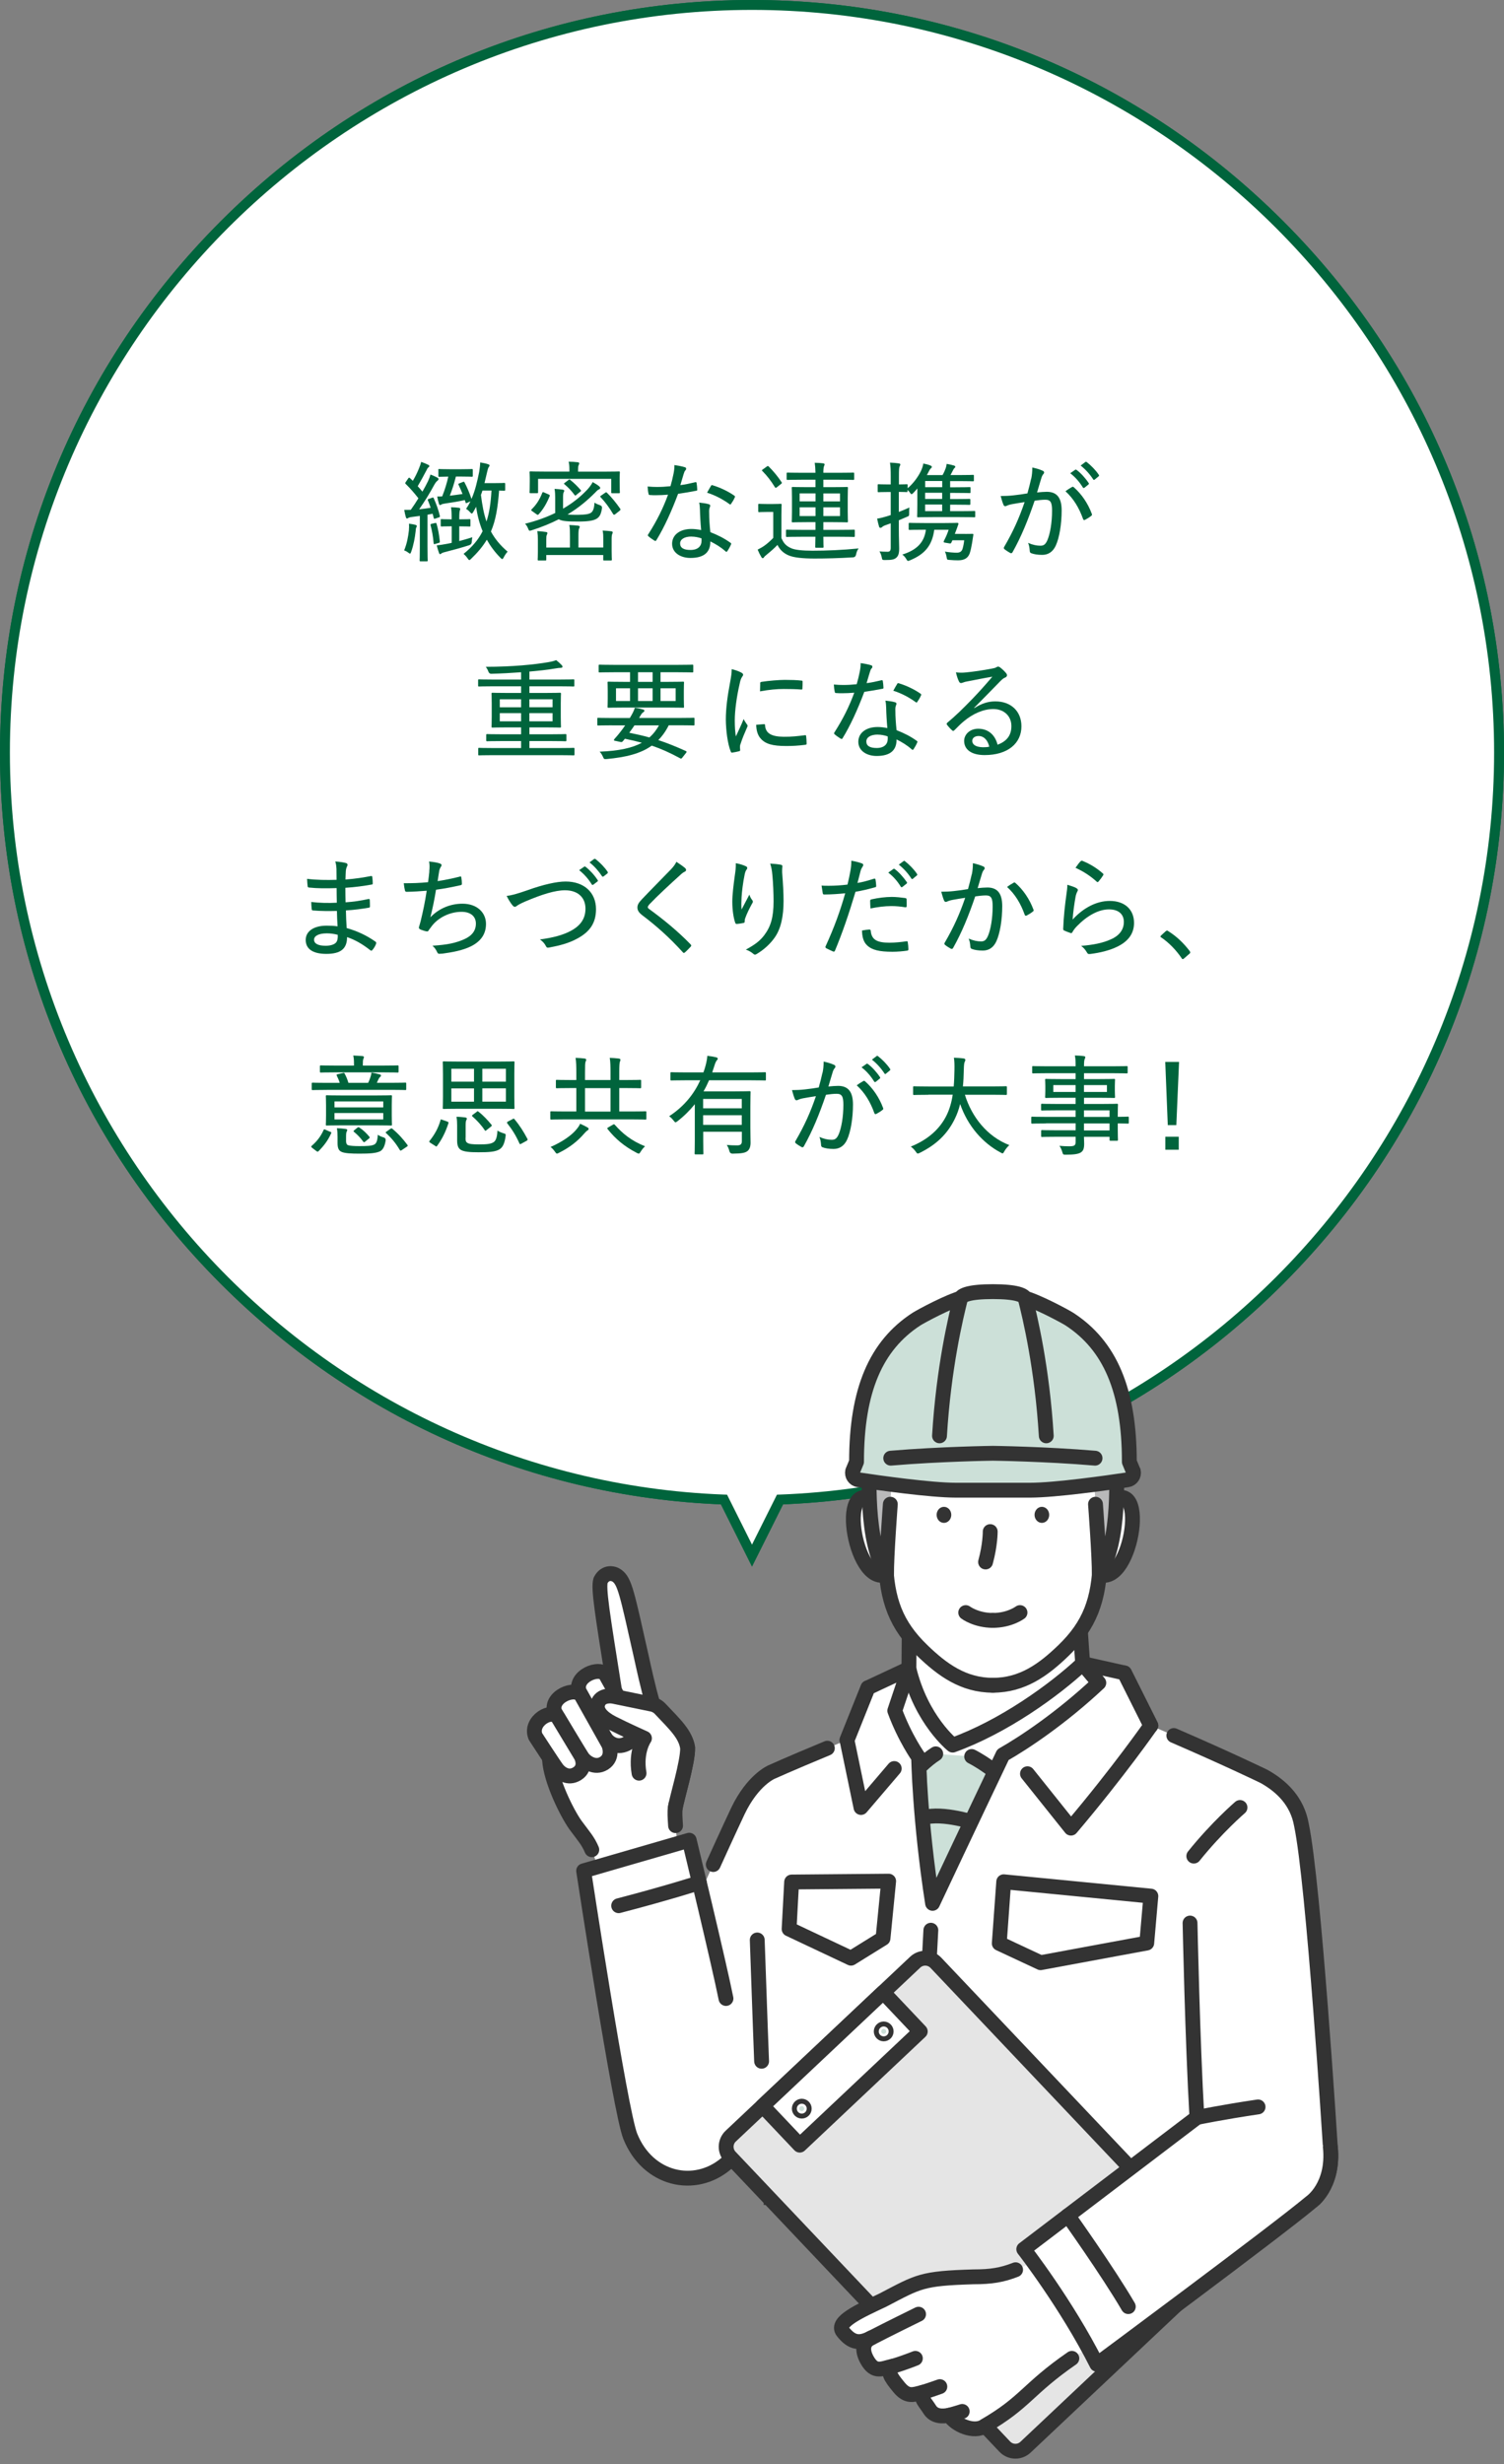 <?xml version="1.0" encoding="UTF-8"?>
<svg id="_レイヤー_2" data-name="レイヤー 2" xmlns="http://www.w3.org/2000/svg" xmlns:xlink="http://www.w3.org/1999/xlink" viewBox="0 0 304 497.71">
  <rect x="0" y="0" width="304" height="497.71" fill="#808080" stroke="none"/>
  <defs>
    <style>
      .cls-1 {
        fill: #333;
      }

      .cls-2, .cls-3 {
        fill: #fff;
      }

      .cls-4 {
        fill: #b9b9ba;
      }

      .cls-4, .cls-5, .cls-3, .cls-6, .cls-7 {
        stroke: #333;
        stroke-linecap: round;
        stroke-linejoin: round;
        stroke-width: 3px;
      }

      .cls-5 {
        fill: #e5e5e5;
      }

      .cls-8, .cls-9, .cls-7 {
        fill: none;
      }

      .cls-10 {
        fill: #00643c;
      }

      .cls-9 {
        stroke: #00643c;
        stroke-width: 4px;
      }

      .cls-6 {
        fill: #cce0d8;
      }

      .cls-11 {
        clip-path: url(#clippath);
      }
    </style>
    <clipPath id="clippath">
      <rect class="cls-8" x="102.1" y="245.12" width="172.56" height="200.26"/>
    </clipPath>
  </defs>
  <g id="object_02">
    <g>
      <g>
        <g>
          <g>
            <path class="cls-10" d="M152,304c-40.44,0-78.56-15.86-107.35-44.65C15.86,230.56,0,192.43,0,152S15.86,73.44,44.65,44.65C73.44,15.86,111.56,0,152,0s78.56,15.86,107.35,44.65c28.79,28.79,44.65,66.92,44.65,107.35s-15.86,78.56-44.65,107.35c-28.79,28.79-66.92,44.65-107.35,44.65ZM152,4C70.39,4,4,70.39,4,152s66.39,148,148,148,148-66.39,148-148S233.61,4,152,4Z"/>
            <path class="cls-10" d="M152,304c-40.44,0-78.56-15.86-107.35-44.65C15.86,230.56,0,192.43,0,152S15.86,73.44,44.65,44.65C73.44,15.86,111.56,0,152,0s78.56,15.86,107.35,44.65c28.79,28.79,44.65,66.92,44.65,107.35s-15.86,78.56-44.65,107.35c-28.79,28.79-66.92,44.65-107.35,44.65ZM152,4C70.39,4,4,70.39,4,152s66.39,148,148,148,148-66.39,148-148S233.61,4,152,4Z"/>
          </g>
          <polygon class="cls-9" points="152 312 142 292 162 292 152 312"/>
        </g>
        <g>
          <path class="cls-2" d="M302,152c0,82.5-67.5,150-150,150h0C69.5,302,2,234.5,2,152h0C2,69.5,69.5,2,152,2h0c82.5,0,150,67.5,150,150h0Z"/>
          <polygon class="cls-2" points="152 312 142 292 162 292 152 312"/>
        </g>
      </g>
      <g>
        <path class="cls-10" d="M82.65,107.06c.04-.42.04-.81.02-1.28.51.07.99.15,1.25.22.24.07.33.15.33.26,0,.09-.04.18-.11.29-.07.13-.11.4-.13.77-.15,1.36-.42,2.77-.88,4.09-.11.29-.15.42-.26.42-.07,0-.18-.07-.37-.22-.26-.2-.55-.35-.81-.44.57-1.39.81-2.71.97-4.11ZM87.29,100.55c.24-.09.31-.07.37.07.51,1.14.97,2.38,1.25,3.61.04.15.02.2-.24.29l-.64.22c-.26.09-.33.07-.37-.13-.07-.29-.13-.55-.22-.84l-1.03.2v6.47c0,1.91.04,2.64.04,2.75,0,.18-.02.2-.2.2h-1.23c-.18,0-.2-.02-.2-.2,0-.13.04-.84.04-2.75v-6.23l-1.5.2c-.4.04-.7.13-.81.2-.11.07-.2.13-.29.13-.11,0-.18-.13-.24-.33-.13-.42-.22-.88-.31-1.41.51,0,.88,0,1.32-.02.57-.81,1.08-1.56,1.54-2.33-.86-1.1-1.65-2-2.55-2.88-.09-.07-.11-.11-.11-.18s.04-.13.15-.29l.48-.7c.07-.09.11-.11.15-.11.07,0,.11.02.18.09l.57.55c.48-.81.86-1.56,1.25-2.53.22-.53.35-.92.44-1.3.51.18.95.35,1.39.57.2.09.26.15.26.29,0,.11-.09.2-.2.26-.13.09-.22.24-.35.53-.66,1.25-1.17,2.2-1.8,3.26.33.35.64.73.95,1.1.4-.68.77-1.39,1.12-2.09.24-.51.4-.97.51-1.36.51.18.97.4,1.39.62.18.11.24.18.24.29,0,.13-.11.26-.2.33-.2.13-.35.31-.64.79-.99,1.83-1.89,3.28-3.08,4.99.81-.09,1.67-.2,2.33-.31-.18-.53-.35-1.01-.55-1.47-.09-.2-.07-.24.2-.33l.57-.2ZM87.93,105.65c.22-.07.24-.02.31.15.31,1.03.51,2.16.66,3.56.02.2-.02.24-.24.31l-.64.18c-.31.09-.35.09-.37-.13-.13-1.45-.33-2.53-.62-3.61-.04-.22,0-.24.24-.31l.66-.15ZM89.07,105.06c0-.18.02-.2.2-.2.13,0,.55.04,1.89.04h.13c0-1.21-.02-1.78-.13-2.44.64.02,1.1.04,1.58.11.15.02.29.09.29.22,0,.11-.04.22-.09.35-.07.22-.11.68-.11,1.63v.13h.15c1.36,0,1.78-.04,1.91-.04.18,0,.2.02.2.2v1.1c0,.18-.02.2-.2.2-.13,0-.55-.04-1.91-.04h-.15v2.97c.84-.22,1.74-.48,2.64-.77-.07.29-.09.62-.11.92q-.02.53-.55.7c-1.52.48-3.1.92-4.82,1.36-.48.11-.68.22-.77.29-.09.07-.15.15-.26.15s-.18-.11-.26-.35c-.13-.4-.31-.92-.42-1.43.64-.07,1.23-.15,2.05-.31.29-.04.62-.13.97-.2v-3.34h-.13c-1.34,0-1.76.04-1.89.04-.18,0-.2-.02-.2-.2v-1.1ZM88.59,94.96c0-.2.02-.22.2-.22.13,0,.59.04,2.13.04h2.31c1.56,0,2.02-.04,2.13-.04.18,0,.2.02.2.22v1.14c0,.18-.02.2-.2.2-.11,0-.57-.04-2.13-.04h-1.08c-.37,1.47-.75,2.64-1.23,3.87.88-.11,1.74-.22,2.57-.35-.24-.62-.51-1.23-.79-1.83-.11-.2-.07-.22.15-.31l.73-.29c.15-.07.22-.07.31.09.53,1.01.99,2.07,1.41,3.34.75-1.69,1.17-3.56,1.56-5.48.11-.68.18-1.25.2-1.89.59.09,1.19.22,1.56.35.2.07.33.11.33.26,0,.11-.04.18-.18.35-.11.18-.22.53-.33,1.06-.18.77-.33,1.45-.51,2.16h1.91c1.5,0,1.94-.04,2.05-.04.2,0,.22.02.22.22v1.14c0,.2-.02.22-.22.22-.09,0-.35-.02-1.01-.04-.26,3.39-.66,5.98-1.65,8.27.77,1.43,1.83,2.75,3.37,4.07-.26.29-.55.68-.79,1.17-.11.22-.2.33-.29.33s-.2-.09-.37-.26c-1.17-1.19-2.05-2.4-2.75-3.65-.79,1.32-1.83,2.57-3.19,3.87-.15.15-.26.24-.35.24s-.18-.11-.35-.35c-.24-.35-.53-.66-.81-.9,1.74-1.39,2.99-2.86,3.85-4.58-.64-1.56-1.06-3.17-1.32-4.93-.18.35-.35.68-.55,1.01-.13.24-.22.35-.33.35-.07,0-.18-.09-.33-.26-.29-.33-.57-.55-.81-.68.33-.48.62-.99.88-1.52l-.64.29c-.26.11-.31.11-.35-.09-.04-.15-.09-.29-.15-.46-1.32.29-2.64.51-3.89.68-.48.07-.73.13-.88.24-.09.07-.15.09-.24.09s-.15-.07-.22-.26c-.13-.46-.26-.97-.35-1.47.33,0,.68,0,1.01-.02.55-1.39.97-2.75,1.23-4-1.25.02-1.69.04-1.8.04-.18,0-.2-.02-.2-.2v-1.14ZM97.52,99.09c-.09.31-.2.59-.31.88.26,2.05.57,3.78,1.12,5.37.59-1.78.88-3.83,1.01-6.25h-1.83Z"/>
        <path class="cls-10" d="M113.8,102.75c2.07-1.19,3.7-2.55,4.99-3.94.31-.35.75-.9,1.01-1.43.53.29.97.57,1.3.84.15.13.22.22.22.35,0,.18-.18.26-.31.31-.2.07-.42.33-.75.66-1.61,1.61-3.34,3.06-5.54,4.38.53.07,1.36.09,2.27.07,1.12-.02,2-.11,2.44-.4.46-.31.68-.95.73-2.05.37.22.7.37,1.12.51q.46.15.4.62c-.2,1.28-.53,1.76-1.08,2.11-.68.4-1.76.57-3.72.57-2.13,0-3.26-.07-3.94-.46-1.58.81-3.39,1.56-5.52,2.24-.44.13-.48.13-.66-.33-.15-.4-.37-.75-.64-1.01,2.33-.57,4.36-1.32,6.12-2.18-.02-.15-.02-.31-.02-.51v-2.57c0-.62-.02-1.17-.13-1.78.57.02,1.12.09,1.63.15.22.04.33.11.33.22s-.04.18-.11.31c-.09.15-.13.51-.13,1.08v2.24ZM108.76,99.4c0,.2-.02.22-.2.22h-1.32c-.18,0-.2-.02-.2-.22,0-.11.04-.42.04-2.16v-.68c0-.7-.04-1.01-.04-1.14,0-.18.02-.2.2-.2.13,0,.88.04,2.97.04h4.88v-.44c0-.55-.02-1.01-.15-1.56.62,0,1.25.04,1.83.11.18.02.31.11.31.2,0,.15-.07.26-.13.42-.09.2-.11.42-.11.86v.42h5.28c2.09,0,2.84-.04,2.97-.04.18,0,.2.02.2.2,0,.13-.04.44-.04,1.01v.81c0,1.74.04,2.05.04,2.16,0,.2-.02.22-.2.22h-1.34c-.18,0-.2-.02-.2-.22v-2.68h-14.79v2.68ZM110.94,99.89c.2.11.24.18.15.35-.57,1.39-1.25,2.6-2.22,3.65-.07.07-.11.11-.18.11-.04,0-.11-.04-.22-.11l-.9-.64c-.22-.15-.24-.22-.13-.35.99-.97,1.63-1.98,2.18-3.37.04-.09.07-.13.13-.13s.13.02.26.09l.92.4ZM121.94,108.93c0-.68,0-1.12-.13-1.76.64.02,1.3.09,1.78.15.15.02.26.11.26.22,0,.13-.07.22-.11.35-.07.18-.11.44-.11,1.01v2.35c0,1.17.04,1.65.04,1.76,0,.18-.02.2-.22.2h-1.32c-.18,0-.2-.02-.2-.2v-.9h-11.51v.9c0,.18-.02.2-.2.2h-1.32c-.2,0-.22-.02-.22-.2,0-.13.04-.55.04-1.61v-2.29c0-.75-.02-1.12-.11-1.83.66.04,1.19.09,1.74.18.2.02.29.09.29.2,0,.18-.07.26-.13.44-.07.15-.09.35-.09.92v1.58h4.78v-2.35c0-1.06,0-1.65-.13-2.2.66.02,1.23.07,1.78.13.2.02.33.11.33.22,0,.13-.07.22-.13.37-.09.22-.13.51-.13,1.47v2.35h5.02v-1.69ZM114.9,96.96c.09-.07.15-.11.2-.11s.11.04.18.11c.75.59,1.39,1.21,2.09,2.02.13.15.09.2-.09.35l-.73.59c-.13.11-.2.18-.26.18s-.11-.07-.18-.15c-.59-.79-1.25-1.5-2.02-2.13-.15-.13-.13-.15.11-.33l.7-.53ZM122.31,99.53c.2-.11.22-.13.35-.02.97.95,1.87,2.05,2.71,3.26.09.18.07.22-.13.4l-.86.68c-.11.09-.2.13-.26.13s-.11-.04-.18-.13c-.81-1.36-1.61-2.44-2.53-3.41-.07-.07-.09-.11-.09-.15,0-.07.07-.11.2-.2l.79-.55Z"/>
        <path class="cls-10" d="M140.49,97.42c.2-.07.26-.04.31.15.07.37.11.88.13,1.3.02.2-.04.24-.22.26-1.19.24-2.33.42-3.65.62-1.34,3.56-2.79,6.76-4.38,9.35-.11.22-.22.2-.42.09-.4-.26-.9-.59-1.19-.86-.15-.13-.18-.24-.02-.44,1.74-2.73,2.97-5.21,3.98-7.97-.88.07-1.65.11-2.49.11-.4,0-.66,0-1.17-.04-.22,0-.24-.04-.29-.29-.09-.35-.15-.88-.18-1.43.79.07,1.34.09,1.87.09.95,0,1.69-.04,2.75-.15.26-.88.44-1.65.62-2.53.13-.68.18-1.08.18-1.74.75.11,1.56.26,2.11.44.18.04.26.15.26.29s-.04.24-.18.37c-.13.13-.2.31-.33.73-.22.68-.44,1.52-.66,2.22.95-.11,1.94-.33,2.95-.57ZM141.48,102.99c-.02-.51-.04-.88-.15-1.47.79.09,1.36.15,1.94.33.18.04.29.15.29.31,0,.07-.04.2-.13.42-.09.26-.11.57-.09.99,0,1.3.09,2.46.24,3.92,1.61.64,2.75,1.21,4.05,2.13.2.13.2.2.11.4-.2.46-.46.92-.73,1.32-.13.18-.24.15-.37.02-.99-.88-2-1.47-3.06-2,.02,2.22-1.3,3.34-4.03,3.34-1.98,0-3.7-1.03-3.7-2.86s1.61-2.99,3.89-2.99c.57,0,1.28.07,1.98.22-.13-1.39-.22-2.95-.24-4.07ZM139.78,108.38c-1.5,0-2.31.59-2.31,1.39,0,.9.73,1.32,2.09,1.32,1.56,0,2.24-.81,2.24-1.87,0-.24,0-.35-.02-.48-.62-.2-1.3-.35-2-.35ZM143.68,98.17c.13-.2.22-.22.42-.13,1.41.42,3.06,1.19,4.31,2.07.2.13.2.22.07.44-.15.37-.46.88-.7,1.21-.11.18-.18.18-.33.07-1.3-.95-2.9-1.8-4.53-2.31.29-.51.55-1.01.77-1.34Z"/>
        <path class="cls-10" d="M157.97,108.73c.44,1.03.95,1.56,1.94,2,.75.35,2.29.51,4.31.51,2.82,0,6.05-.13,9.33-.46-.26.33-.42.75-.51,1.21q-.11.57-.62.59c-2.88.18-5.54.24-7.77.24-2.35,0-4.25-.18-5.3-.66-1.01-.44-1.72-1.12-2.2-2.09-.7.73-1.39,1.32-2.22,2-.24.2-.4.33-.48.46-.07.11-.15.22-.29.22-.11,0-.2-.11-.29-.26-.26-.44-.48-.88-.73-1.47.57-.29.92-.48,1.36-.79.59-.42,1.21-.97,1.8-1.58v-5.24h-1.28c-1.14,0-1.45.04-1.54.04-.2,0-.22-.02-.22-.2v-1.28c0-.18.02-.2.22-.2.09,0,.4.04,1.54.04h1.17c1.14,0,1.47-.04,1.58-.04.2,0,.22.02.22.2,0,.13-.04.73-.04,2.09v4.66ZM154.96,94.25c.11-.09.18-.11.24-.11.04,0,.11.02.18.09.92.92,1.8,1.96,2.6,3.17.11.15.09.2-.13.37l-.81.64c-.11.09-.2.13-.26.13-.04,0-.09-.04-.15-.13-.79-1.28-1.58-2.31-2.53-3.26-.15-.13-.13-.18.11-.35l.77-.55ZM162.15,108.42c-2.2,0-2.95.04-3.08.04-.18,0-.2-.02-.2-.22v-1.03c0-.2.02-.22.2-.22.13,0,.88.04,3.08.04h2.68v-1.56h-1.69c-2.05,0-2.77.04-2.9.04-.18,0-.2-.02-.2-.2,0-.13.04-.64.04-1.98v-2.77c0-1.34-.04-1.87-.04-1.98,0-.2.02-.22.2-.22.13,0,.86.04,2.9.04h1.69v-1.5h-2.57c-2.18,0-2.93.04-3.04.04-.2,0-.22-.02-.22-.2v-1.06c0-.2.02-.22.22-.22.11,0,.86.04,3.04.04h2.57c-.02-.88-.07-1.43-.15-2.02.62,0,1.12.04,1.69.11.18.02.31.11.31.22,0,.09-.07.22-.13.37-.09.26-.13.7-.13,1.32h2.97c2.18,0,2.93-.04,3.06-.04.18,0,.2.02.2.22v1.06c0,.18-.02.2-.2.2-.13,0-.88-.04-3.06-.04h-2.97v1.5h1.87c2.05,0,2.75-.04,2.88-.04.2,0,.22.02.22.22,0,.11-.04.64-.04,1.98v2.77c0,1.34.04,1.85.04,1.98,0,.18-.02.2-.22.2-.13,0-.84-.04-2.88-.04h-1.87v1.56h3.08c2.2,0,2.95-.04,3.08-.04.18,0,.2.02.2.22v1.03c0,.2-.02.22-.2.22-.13,0-.88-.04-3.08-.04h-3.08c0,1.39.04,1.91.04,2.02,0,.18-.02.2-.2.2h-1.28c-.18,0-.2-.02-.2-.2,0-.11.02-.64.04-2.02h-2.68ZM164.84,101.27v-1.61h-3.21v1.61h3.21ZM164.84,104.24v-1.76h-3.21v1.76h3.21ZM166.42,99.67v1.61h3.37v-1.61h-3.37ZM169.79,102.48h-3.37v1.76h3.37v-1.76Z"/>
        <path class="cls-10" d="M192.03,103.25h1.98c2.09,0,2.79-.04,2.93-.04.15,0,.18.02.18.2v.9c0,.15-.02.18-.18.18-.13,0-.84-.04-2.93-.04h-5.48c-2.09,0-2.82.04-2.95.04-.18,0-.2-.02-.2-.18,0-.13.04-.81.04-2.38v-3.26c-.29.35-.57.66-.88.97-.13.13-.22.18-.29.18-.09,0-.15-.07-.26-.22-.13-.2-.31-.42-.55-.64v.24c0,.18-.02.2-.2.2-.15,0-.48-.04-1.56-.04v4.05c.68-.26,1.43-.57,2.13-.9-.04.29-.04.77-.04,1.17,0,.51-.02.53-.37.68-.55.24-1.12.48-1.72.73v1.89c0,1.74.07,2.82.07,3.78,0,1.12-.2,1.58-.64,1.94-.42.33-.88.42-2.22.42-.53,0-.57,0-.66-.51-.09-.53-.29-.95-.46-1.23.48.04.86.07,1.65.07.42,0,.62-.2.62-.81v-4.93c-.35.13-.68.24-.99.35-.44.15-.64.29-.77.42-.11.11-.22.13-.35.13-.09,0-.18-.04-.24-.22-.15-.48-.26-.97-.4-1.63.62-.09,1.21-.24,2-.48.22-.07.46-.15.75-.24v-4.66h-.55c-1.36,0-1.76.04-1.89.04-.18,0-.2-.02-.2-.2v-1.21c0-.18.02-.2.2-.2.13,0,.53.04,1.89.04h.55v-1.54c0-1.34-.02-2-.15-2.86.64.02,1.21.07,1.76.15.2.02.33.11.33.2,0,.18-.09.29-.15.44-.11.24-.13.68-.13,2.05v1.56c1.08,0,1.41-.04,1.56-.04.18,0,.2.02.2.2v.62c1.23-1.06,2.09-2.31,2.64-3.39.2-.42.46-1.06.53-1.61.57.11,1.06.24,1.43.4.2.07.29.18.29.29s-.09.2-.2.29c-.2.15-.33.46-.57.92-.07.13-.15.29-.24.44h3.17c.31-.55.51-1.01.64-1.39.09-.26.15-.51.2-.88.53.09,1.1.22,1.45.33.2.07.29.13.29.24s-.04.18-.15.26c-.13.11-.24.31-.31.46-.18.35-.33.64-.51.97h1.87c1.91,0,2.53-.04,2.66-.04.18,0,.2.02.2.2v.88c0,.2-.02.22-.2.22-.13,0-.75-.04-2.66-.04h-1.94v1.25h.77c2.24,0,3.01-.04,3.15-.04.18,0,.2.02.2.2v.79c0,.2-.02.22-.2.22-.13,0-.9-.04-3.15-.04h-.77v1.25h.73c2.24,0,3.01-.04,3.15-.04.18,0,.2.02.2.22v.77c0,.18-.02.22-.2.22-.13,0-.9-.04-3.15-.04h-.73v1.34ZM195.09,107.85c.97,0,1.3-.02,1.45-.02s.22.04.2.2c-.09.64-.18,1.19-.26,1.67-.15.79-.26,1.45-.48,2.09-.37.99-1.14,1.39-2.35,1.39-.46,0-1.14-.02-1.83-.09-.4-.02-.4-.07-.48-.53-.07-.46-.2-.84-.35-1.14.9.15,1.8.22,2.38.22.66,0,.99-.24,1.17-.73.18-.57.29-1.21.35-1.78h-2.38l-.22.48c-.07.15-.15.2-.4.15l-.9-.15c-.24-.04-.31-.11-.22-.31.42-.84.73-1.5.97-2.29h-2.9c-.44,3.26-1.98,4.95-4.88,6.16-.2.09-.33.13-.42.13-.13,0-.2-.11-.37-.4-.22-.37-.44-.62-.79-.88,2.86-.9,4.44-2.4,4.77-5.02h-.31c-2.09,0-2.84.04-2.95.04-.2,0-.22-.02-.22-.22v-1.01c0-.18.02-.2.22-.2.11,0,.86.04,2.95.04h4.16c1.78,0,2.4-.04,2.51-.04.18,0,.26.11.2.29-.11.31-.2.59-.31.88-.13.35-.26.7-.4,1.06h2.11ZM190.45,97.16h-3.45v1.25h3.45v-1.25ZM186.99,99.53v1.25h3.45v-1.25h-3.45ZM186.99,101.91v1.34h3.45v-1.34h-3.45Z"/>
        <path class="cls-10" d="M208.44,96.7c.15-.73.22-1.41.22-2.27.88.2,1.41.35,2.11.66.29.11.37.42.13.66-.18.22-.29.42-.4.77-.31.99-.57,1.94-.88,2.95.66-.07,1.45-.13,1.96-.13,2,0,3.01,1.14,3.01,3.76,0,2.77-.46,5.52-1.19,7.11-.59,1.28-1.54,1.87-2.73,1.87-.97,0-1.69-.13-2.22-.33-.2-.07-.31-.22-.31-.48-.04-.51-.09-1.03-.33-1.61.97.42,1.76.57,2.49.57.66,0,1.03-.24,1.43-1.17.51-1.23.92-3.43.92-5.9,0-1.67-.29-2.22-1.36-2.22-.62,0-1.45.09-2.16.2-1.36,3.98-2.71,7.28-4.47,10.41-.11.2-.26.24-.46.15-.29-.15-.92-.55-1.17-.77-.15-.13-.18-.26-.07-.44,1.8-3.08,3.04-5.83,4.14-9.07-.88.13-1.67.26-2.55.42-.48.09-.86.22-1.08.33-.26.13-.51.11-.64-.2-.18-.42-.37-1.03-.57-1.78.86,0,1.76-.04,2.55-.13,1.08-.11,1.89-.24,2.86-.4.31-1.12.53-1.96.75-2.97ZM216.72,98.35c.13-.07.24-.02.37.11,1.52,1.34,2.82,3.23,3.59,5.32.07.18.07.29-.09.4-.29.26-.92.64-1.25.81-.2.11-.35.07-.42-.15-.81-2.27-1.94-4.14-3.56-5.61.4-.31.92-.64,1.36-.88ZM217.33,94.89c.09-.07.15-.04.29.04.81.59,1.76,1.63,2.44,2.66.07.09.04.2-.07.29l-.79.64c-.15.09-.26.07-.35-.09-.66-1.08-1.54-2.09-2.53-2.84l1.01-.7ZM219.36,93.33c.09-.07.18-.07.29,0,.9.7,1.85,1.67,2.44,2.57.09.13.09.22-.07.35l-.75.62c-.13.11-.22.09-.31-.04-.62-.97-1.52-2-2.53-2.79l.92-.7Z"/>
        <path class="cls-10" d="M99.65,152.54c-2,0-2.68.04-2.79.04-.18,0-.2-.02-.2-.2v-1.12c0-.18.02-.2.2-.2.11,0,.79.04,2.79.04h5.68v-1.41h-3.81c-2.18,0-2.9.04-3.04.04-.18,0-.2-.02-.2-.22v-1.03c0-.18.02-.2.2-.2.13,0,.86.04,3.04.04h3.81v-1.39h-2.68c-2.18,0-2.95.04-3.08.04-.2,0-.22-.02-.22-.2,0-.13.04-.62.04-1.98v-2.73c0-1.3-.04-1.78-.04-1.91,0-.2.02-.22.22-.22.13,0,.9.04,3.08.04h2.68v-1.34h-5.7c-2,0-2.68.04-2.79.04-.18,0-.2-.02-.2-.2v-1.03c0-.2.02-.22.2-.22.11,0,.79.04,2.79.04h5.7v-1.47c-2.05.15-4.07.26-6.05.31q-.4,0-.57-.46c-.13-.37-.31-.68-.53-.95,2.66,0,5.08-.11,7.35-.29,2.16-.18,3.85-.4,5.26-.64.88-.15,1.21-.26,1.63-.42.4.31.81.68,1.12,1.01.11.13.15.2.15.31,0,.18-.15.24-.35.24-.26,0-.59.04-1.12.13-1.67.29-3.39.46-5.21.62v1.61h6.09c2,0,2.66-.04,2.79-.04.2,0,.2.02.2.22v1.03c0,.18,0,.2-.2.2-.13,0-.79-.04-2.79-.04h-6.09v1.34h3.08c2.18,0,2.95-.04,3.08-.04.2,0,.22.02.22.22,0,.13-.04.62-.04,1.91v2.73c0,1.36.04,1.85.04,1.98,0,.18-.02.2-.22.2-.13,0-.9-.04-3.08-.04h-3.08v1.39h4.2c2.2,0,2.95-.04,3.06-.04.2,0,.22.02.22.2v1.03c0,.2-.02.22-.22.22-.11,0-.86-.04-3.06-.04h-4.2v1.41h6.12c2,0,2.66-.04,2.79-.04.18,0,.2.02.2.2v1.12c0,.18-.02.2-.2.2-.13,0-.79-.04-2.79-.04h-13.47ZM105.33,142.86v-1.61h-4.31v1.61h4.31ZM105.33,145.7v-1.65h-4.31v1.65h4.31ZM107,141.25v1.61h4.69v-1.61h-4.69ZM111.69,144.05h-4.69v1.65h4.69v-1.65Z"/>
        <path class="cls-10" d="M123.7,146.51c-1.98,0-2.66.04-2.77.04-.18,0-.2-.02-.2-.22v-1.14c0-.18.02-.2.2-.2.11,0,.79.04,2.77.04h3.61c.55-.92.79-1.39,1.01-2.05.66.07,1.23.2,1.67.33.2.07.26.15.26.26s-.09.2-.24.31c-.2.13-.33.26-.7.92l-.13.22h8.23c1.98,0,2.66-.04,2.77-.04.18,0,.2.02.2.2v1.14c0,.2-.02.22-.2.22-.11,0-.79-.04-2.77-.04h-2.24c-.59,1.19-1.3,2.18-2.11,2.99,1.78.59,3.56,1.3,5.59,2.22.09.04.13.09.13.15,0,.04-.04.13-.11.22l-.75.95c-.22.26-.26.24-.46.13-2.07-1.12-3.83-1.91-5.72-2.55-2.29,1.65-5.3,2.35-9.11,2.71-.53.04-.55.02-.77-.48-.18-.42-.4-.75-.66-1.01,3.92-.15,6.6-.75,8.54-1.8-1.06-.29-2.18-.55-3.43-.81l-.42.51c-.13.15-.26.2-.53.13l-1.12-.24c-.11-.02-.15-.07-.15-.13s.04-.15.18-.31c.44-.48.79-.9,1.14-1.36.35-.44.66-.86.95-1.3h-2.64ZM124.07,135.79c-2.05,0-2.73.04-2.86.04-.18,0-.2-.02-.2-.2v-1.17c0-.18.02-.2.2-.2.13,0,.81.04,2.86.04h13c2.05,0,2.73-.04,2.84-.04.2,0,.22.02.22.2v1.17c0,.18-.02.2-.22.2-.11,0-.79-.04-2.84-.04h-3.56v1.94h1.45c2.2,0,2.99-.04,3.1-.04.18,0,.2.02.2.2,0,.13-.04.53-.04,1.63v1.63c0,1.1.04,1.47.04,1.61,0,.18-.02.2-.2.2-.11,0-.9-.04-3.1-.04h-8.82c-2.22,0-2.99.04-3.12.04-.2,0-.22-.02-.22-.2,0-.13.04-.51.04-1.61v-1.63c0-1.1-.04-1.47-.04-1.63,0-.18.02-.2.22-.2.13,0,.9.04,3.12.04h1.21v-1.94h-3.28ZM127.35,141.6v-2.57h-2.84v2.57h2.84ZM128.25,146.51c-.35.53-.7,1.01-1.06,1.5,1.45.29,2.77.59,4.07.95.79-.68,1.41-1.5,1.94-2.44h-4.95ZM131.91,135.79h-2.95v1.94h2.95v-1.94ZM128.96,141.6h2.95v-2.57h-2.95v2.57ZM136.57,139.03h-3.06v2.57h3.06v-2.57Z"/>
        <path class="cls-10" d="M149.81,135.84c.29.18.4.29.4.44,0,.13-.04.22-.24.48-.2.33-.33.68-.46,1.34-.62,2.64-.99,5.48-.99,7.39,0,1.36.07,2.31.22,3.26.51-1.12.95-1.98,1.58-3.52.15.42.44.73.66,1.1.07.07.13.18.13.26,0,.13-.04.22-.11.35-.48,1.12-.95,2.16-1.34,3.41-.07.13-.09.35-.09.62,0,.22.04.37.04.53,0,.13-.04.2-.2.24-.42.11-.97.22-1.45.29-.13,0-.22-.09-.26-.24-.62-1.5-.97-4.25-.99-6.45,0-2.2.33-4.71.84-7.39.24-1.3.35-1.96.35-2.79.79.2,1.45.44,1.91.68ZM154.46,146.27c.13,0,.18.07.18.26.11,1.61,1.32,2.27,3.76,2.29,1.61.02,2.88-.13,4.29-.31.2-.02.24,0,.26.24.04.35.09.99.09,1.41,0,.22,0,.24-.31.29-1.41.18-2.55.24-3.81.24-2.79,0-4.25-.42-5.21-1.56-.59-.68-.84-1.65-.86-2.73l1.61-.13ZM153.64,138.06c0-.22.07-.29.29-.33,1.34-.22,3.61-.4,4.71-.4,1.3,0,2.44.04,3.17.13.37.02.42.04.42.24,0,.48,0,.9-.04,1.36,0,.18-.04.24-.24.22-1.06-.09-2.38-.11-3.56-.11-1.34,0-2.88.13-4.77.48.02-.88.02-1.28.04-1.61Z"/>
        <path class="cls-10" d="M178.13,137.42c.2-.07.26-.04.31.15.07.37.11.88.13,1.3.02.2-.04.24-.22.26-1.19.24-2.33.42-3.65.62-1.34,3.56-2.79,6.76-4.38,9.35-.11.22-.22.2-.42.09-.4-.26-.9-.59-1.19-.86-.15-.13-.18-.24-.02-.44,1.74-2.73,2.97-5.21,3.98-7.97-.88.07-1.65.11-2.49.11-.4,0-.66,0-1.17-.04-.22,0-.24-.04-.29-.29-.09-.35-.15-.88-.18-1.43.79.07,1.34.09,1.87.09.95,0,1.69-.04,2.75-.15.26-.88.44-1.65.62-2.53.13-.68.18-1.08.18-1.74.75.11,1.56.26,2.11.44.18.04.26.15.26.29s-.04.24-.18.37c-.13.13-.2.31-.33.73-.22.68-.44,1.52-.66,2.22.95-.11,1.94-.33,2.95-.57ZM179.12,142.99c-.02-.51-.04-.88-.15-1.47.79.09,1.36.15,1.94.33.18.04.29.15.29.31,0,.07-.04.2-.13.42-.09.26-.11.57-.09.99,0,1.3.09,2.46.24,3.92,1.61.64,2.75,1.21,4.05,2.13.2.13.2.2.11.4-.2.46-.46.92-.73,1.32-.13.18-.24.15-.37.02-.99-.88-2-1.47-3.06-2,.02,2.22-1.3,3.34-4.03,3.34-1.98,0-3.7-1.03-3.7-2.86s1.61-2.99,3.89-2.99c.57,0,1.28.07,1.98.22-.13-1.39-.22-2.95-.24-4.07ZM177.42,148.38c-1.5,0-2.31.59-2.31,1.39,0,.9.73,1.32,2.09,1.32,1.56,0,2.24-.81,2.24-1.87,0-.24,0-.35-.02-.48-.62-.2-1.3-.35-2-.35ZM181.32,138.17c.13-.2.22-.22.42-.13,1.41.42,3.06,1.19,4.31,2.07.2.13.2.22.07.44-.15.37-.46.88-.7,1.21-.11.18-.18.18-.33.07-1.3-.95-2.9-1.8-4.53-2.31.29-.51.55-1.01.77-1.34Z"/>
        <path class="cls-10" d="M196.98,143.01c1.43-.92,2.77-1.34,4.2-1.34,3.19,0,5.28,2.02,5.28,5.04,0,3.43-2.75,5.81-7.44,5.81-2.77,0-4.14-1.19-4.14-2.86,0-1.32,1.17-2.46,2.84-2.46,2.02,0,3.41,1.23,3.92,3.23,1.74-.66,2.79-1.78,2.79-3.76,0-2.11-1.58-3.45-3.65-3.45s-4.16.99-5.88,2.4c-.68.55-1.28,1.17-1.94,1.83-.22.22-.33.26-.55.04-.35-.31-.75-.75-1.01-1.12-.11-.13-.07-.24.09-.4,1.74-1.45,3.04-2.73,5.13-4.88,1.34-1.39,2.53-2.73,3.96-4.4-1.61.26-3.34.62-5.06.95-.29.04-.55.11-.84.22-.13.07-.33.11-.42.11-.2,0-.31-.09-.42-.31-.22-.44-.4-.92-.62-1.85.68.09,1.34.09,1.98.02,1.56-.15,3.43-.42,5.26-.77.4-.07.73-.15.9-.26.11-.07.26-.15.37-.15.13,0,.26.04.44.18.51.4.88.77,1.17,1.12.13.15.2.31.2.44,0,.2-.13.37-.35.46-.33.13-.55.29-1.01.75-1.8,1.85-3.3,3.39-5.28,5.37l.07.07ZM197.8,148.67c-.73,0-1.28.37-1.28.99,0,.73.7,1.25,2.16,1.28.44,0,.84-.02,1.28-.11-.29-1.28-1.06-2.16-2.16-2.16Z"/>
        <path class="cls-10" d="M68.13,184c-1.61.04-3.28.04-4.82-.09-.22,0-.29-.07-.31-.31-.04-.35-.09-1.01-.09-1.41,1.63.2,3.48.24,5.17.15-.02-.97-.04-1.98-.04-2.95-2.13.07-3.87.07-5.57-.11-.2-.02-.26-.09-.29-.26-.04-.42-.09-.84-.11-1.5,1.92.24,3.92.26,5.96.2,0-.86-.02-1.47-.02-2.24-.04-.59-.09-.97-.24-1.47.92.07,1.69.18,2.2.33.26.09.35.37.22.57-.15.29-.26.62-.29,1.03-.04.59-.04,1.01-.07,1.72,2.02-.15,3.67-.42,5.13-.7.2-.04.26,0,.29.2.07.46.09.92.09,1.25,0,.22-.07.26-.2.26-1.65.29-3.26.53-5.33.66,0,.99.02,2,.04,2.93,1.67-.11,2.95-.31,4.6-.66.2-.04.26,0,.29.15.02.33.04.86.04,1.34,0,.18-.07.24-.26.26-1.52.26-2.82.44-4.6.55.02,1.23.07,2.35.15,3.56,2.02.57,3.96,1.43,5.83,2.75.15.13.18.22.11.44-.11.35-.44.92-.73,1.23-.13.18-.24.2-.42.07-1.58-1.23-2.99-2.07-4.71-2.66,0,2.42-1.36,3.39-4.2,3.39s-4.16-1.08-4.16-2.82,1.61-2.88,4.22-2.88c.73,0,1.41.02,2.22.13-.07-1.14-.11-2.07-.13-3.12ZM66.08,188.53c-1.72,0-2.6.55-2.6,1.28,0,.77.79,1.23,2.33,1.23.95,0,1.78-.24,2.13-.68.24-.29.37-.75.33-1.54-.7-.18-1.5-.29-2.2-.29Z"/>
        <path class="cls-10" d="M86.76,176.04c.09-.86.09-1.43-.04-2.02.97.09,1.72.22,2.2.4.22.09.33.18.33.33,0,.11-.07.24-.13.33-.13.18-.26.48-.33.77-.13.75-.2,1.28-.33,2.13,1.23-.18,3.01-.53,4.44-.9.24-.09.31-.07.35.18.07.4.11.81.11,1.23,0,.2-.04.26-.24.31-1.8.4-3.21.68-4.99.92-.33,2.05-.68,3.72-1.14,5.57,1.8-1.87,4.14-2.75,6.49-2.75,3.01,0,4.75,1.85,4.75,4.07,0,1.83-.79,3.23-2.57,4.29-1.32.77-3.21,1.3-5.57,1.63-.44.09-.88.13-1.32.13-.18,0-.31-.09-.44-.4-.26-.55-.53-.9-.92-1.23,3.1-.2,4.67-.55,6.4-1.3,1.58-.7,2.38-1.74,2.38-3.17s-1.03-2.38-2.9-2.38c-2.44,0-4.77,1.23-6.03,2.9-.2.26-.4.53-.57.77-.13.22-.2.31-.37.29-.35-.02-.95-.24-1.3-.37-.24-.13-.35-.22-.35-.37,0-.09.02-.22.09-.4.11-.37.18-.66.26-.92.48-1.98.88-3.83,1.23-6.16-1.25.11-2.77.2-4.05.22-.22,0-.31-.09-.35-.29-.07-.22-.18-.88-.24-1.45,1.65.02,3.23-.04,4.91-.2.11-.75.18-1.39.26-2.16Z"/>
        <path class="cls-10" d="M106.67,179.8c3.12-1.12,5.85-1.74,7.66-1.74,3.76,0,6.14,2.24,6.14,5.59,0,2.79-1.25,4.55-3.72,5.9-1.78.99-3.65,1.45-5.76,1.85-.37.07-.51,0-.66-.31-.22-.46-.64-.97-1.21-1.32,2.88-.4,4.6-.9,6.12-1.67,1.96-1.01,3.1-2.42,3.1-4.55,0-2.29-1.56-3.72-4.14-3.72-2.02,0-4.69.84-8.14,2.31-.79.35-1.28.62-1.52.79-.24.2-.37.24-.48.24-.18,0-.31-.11-.51-.35-.33-.4-.79-1.12-1.14-1.85.84-.09,1.8-.31,4.27-1.17ZM118.07,175.07c.09-.07.18-.07.29.02.81.62,1.78,1.65,2.44,2.68.09.09.07.2-.04.29l-.84.64c-.13.09-.24.07-.33-.09-.68-1.1-1.56-2.09-2.53-2.84l1.01-.7ZM120.07,173.53c.11-.07.2-.09.31,0,.9.7,1.85,1.67,2.44,2.57.07.13.07.22-.07.35l-.77.59c-.13.07-.22.07-.31-.07-.62-.95-1.5-1.98-2.51-2.77l.9-.68Z"/>
        <path class="cls-10" d="M138.53,175.4c.09.09.15.22.15.31,0,.18-.09.26-.24.35-.26.11-.53.29-.92.66-2.05,1.85-4.62,4.22-6.29,5.98-.2.24-.29.4-.29.53,0,.15.09.26.29.4,2.77,2.02,5.72,4.4,8.36,7.13.15.2.2.26,0,.48-.35.4-.84.86-1.12,1.12-.2.15-.29.2-.48-.04-2.73-3.01-5.39-5.35-8.16-7.44-.7-.55-.99-.97-.99-1.58s.33-1.03.9-1.65c1.83-1.94,3.98-4.07,5.9-6.07.51-.55.81-.95,1.08-1.5.68.44,1.36.92,1.83,1.32Z"/>
        <path class="cls-10" d="M150.69,174.94c.24.11.35.22.35.37,0,.11-.04.22-.11.31-.18.22-.29.48-.4.95-.37,1.8-.57,3.52-.64,4.69-.04.81-.07,1.69,0,2.46.46-.9,1.03-1.98,1.58-3.01.15.51.37.84.59,1.12.2.29.11.46-.07.73-.53.97-1.03,1.98-1.34,2.86-.11.29-.13.46-.13.68s-.04.29-.22.33c-.33.07-.99.18-1.43.2-.13,0-.22-.11-.26-.24-.33-.92-.59-2.51-.59-4.27,0-1.39.24-3.34.51-5.3.13-.86.22-1.58.2-2.46.81.15,1.52.37,1.96.59ZM157.76,174.65c.37.07.42.22.37.51-.04.26-.04.66-.04,1.01.18,2.31.29,4.2.29,5.79,0,3.1-.53,5.61-1.76,7.37-.88,1.28-2.18,2.49-3.67,3.37-.29.18-.46.18-.73-.07-.35-.31-.95-.66-1.47-.81,1.78-.97,2.88-1.76,3.78-2.99,1.25-1.69,1.83-3.52,1.83-6.8,0-1.52-.09-3.7-.24-5.24-.09-1.06-.22-1.63-.44-2.35.77.04,1.47.11,2.09.22Z"/>
        <path class="cls-10" d="M176.68,177.49c.2-.04.26.02.29.2.07.35.11.84.13,1.19.02.24-.02.31-.26.35-1.41.4-2.58.68-3.92.9-1.39,4.64-2.64,8.27-4.14,11.88-.11.24-.22.24-.4.18-.2-.09-1.03-.46-1.39-.66-.13-.09-.18-.22-.13-.35,1.76-3.85,2.93-7.06,3.98-10.74-1.36.13-2.84.24-4.14.24-.31,0-.35-.02-.4-.26-.07-.37-.15-.97-.24-1.54.44.04.77.04,1.5.04,1.06,0,2.4-.07,3.74-.24.26-1.06.44-1.91.59-2.77.11-.62.2-1.32.18-2.05.84.13,1.65.35,2.22.57.13.07.2.18.2.29s-.04.22-.15.35c-.15.26-.29.46-.4.88-.24.86-.42,1.69-.62,2.4.95-.15,2.18-.48,3.34-.86ZM175.71,187.76c.2,0,.26.07.29.24.15,1.85,1.32,2.42,3.79,2.42,1.17,0,2.55-.15,3.43-.29.18-.02.24,0,.26.18.07.4.13.97.13,1.39,0,.24-.04.31-.29.33-.73.11-1.87.22-2.93.22-2.64,0-4.14-.35-5.13-1.3-.73-.68-.99-1.69-1.03-2.99.51-.11,1.21-.2,1.47-.2ZM175.88,182.02c0-.24.04-.31.33-.37,1.32-.29,2.75-.48,4.05-.48.88,0,1.83.11,2.66.22.26.04.33.11.33.29.02.35.02.84.02,1.25,0,.31-.09.37-.33.33-.88-.15-1.85-.24-2.77-.24-1.36,0-2.84.2-4.22.48-.04-.53-.07-1.12-.07-1.47ZM180.57,175.53c.09-.07.15-.07.29.02.81.59,1.76,1.65,2.44,2.64.07.13.04.22-.07.31l-.81.64c-.15.11-.26.11-.35-.04-.66-1.1-1.54-2.09-2.53-2.84l1.03-.73ZM182.62,173.95c.11-.09.2-.09.29,0,.9.7,1.85,1.67,2.44,2.57.09.13.09.22-.07.35l-.77.64c-.13.09-.22.07-.31-.07-.62-.97-1.5-1.98-2.53-2.79l.95-.7Z"/>
        <path class="cls-10" d="M196.43,176.63c.15-.73.22-1.41.22-2.27.88.2,1.41.35,2.11.66.29.11.37.42.13.66-.18.22-.29.42-.4.77-.31.99-.57,1.94-.88,2.95.66-.07,1.45-.13,1.96-.13,2,0,3.01,1.14,3.01,3.76,0,2.77-.46,5.52-1.19,7.11-.59,1.28-1.54,1.87-2.73,1.87-.97,0-1.69-.13-2.22-.33-.2-.07-.31-.22-.31-.48-.04-.51-.09-1.03-.33-1.61.97.42,1.76.57,2.49.57.66,0,1.03-.24,1.43-1.17.51-1.23.92-3.43.92-5.9,0-1.67-.29-2.22-1.36-2.22-.62,0-1.45.09-2.16.2-1.36,3.98-2.71,7.28-4.47,10.41-.11.2-.26.24-.46.15-.29-.15-.92-.55-1.17-.77-.15-.13-.18-.26-.07-.44,1.8-3.08,3.04-5.83,4.14-9.07-.88.13-1.67.26-2.55.42-.48.09-.86.22-1.08.33-.26.13-.51.11-.64-.2-.18-.42-.37-1.03-.57-1.78.86,0,1.76-.04,2.55-.13,1.08-.11,1.89-.24,2.86-.4.31-1.12.53-1.96.75-2.97ZM204.92,178.28c.13-.07.24-.02.37.11,1.52,1.34,2.82,3.23,3.59,5.32.07.18.07.29-.09.4-.29.26-.92.64-1.25.81-.2.11-.35.07-.42-.15-.81-2.27-1.94-4.14-3.56-5.61.4-.31.92-.64,1.36-.88Z"/>
        <path class="cls-10" d="M217.59,179.42c.31.18.35.37.18.64-.15.29-.29.64-.37,1.1-.24,1.32-.51,3.19-.59,4.58,2.2-2.4,4.86-3.76,7.5-3.76,3.08,0,4.91,1.78,4.91,4.44,0,2.29-1.32,3.78-3.32,4.77-1.61.81-3.67,1.28-5.46,1.5-.42.04-.55.04-.7-.24-.33-.55-.66-.99-1.21-1.39,2.33-.18,4.38-.57,6.01-1.32,1.76-.77,2.62-2,2.62-3.52,0-1.41-.9-2.53-3.01-2.53s-4.42,1.28-6.45,3.37c-.46.46-.7.81-.95,1.25-.13.2-.2.2-.42.13-.4-.13-.86-.31-1.19-.46-.18-.09-.24-.13-.24-.37.09-2.51.37-4.93.66-7,.09-.64.18-1.21.18-1.89.68.2,1.5.46,1.87.7ZM218.43,173.97c.09-.09.18-.15.35-.09,1.52.62,2.84,1.41,4.14,2.55.15.13.15.2.04.4-.22.35-.59.86-.9,1.21-.15.18-.26.2-.42.02-1.19-1.08-2.6-2.02-4.25-2.77.4-.57.75-1.06,1.03-1.32Z"/>
        <path class="cls-10" d="M235.61,188.12c.13-.11.22-.15.29-.15s.15.04.26.13c1.61,1.01,2.99,2.29,4.29,3.98.11.15.13.22.13.31s-.04.18-.2.29l-1.03.9c-.13.11-.2.15-.26.15-.09,0-.18-.02-.26-.2-1.14-1.67-2.6-3.15-4.09-4.16-.13-.07-.18-.11-.18-.18s.02-.11.13-.24l.92-.84Z"/>
        <path class="cls-10" d="M66.73,228.6c.24.09.29.15.2.33-.64,1.45-1.47,2.51-2.55,3.61-.07.07-.11.09-.18.09s-.13-.04-.26-.13l-.84-.64c-.24-.2-.24-.26-.11-.4,1.08-.92,1.87-1.96,2.42-3.21.04-.09.09-.13.15-.13s.13.02.26.09l.9.4ZM66.05,220.15c-2.02,0-2.71.04-2.82.04-.2,0-.22-.02-.22-.2v-1.1c0-.18.02-.2.22-.2.11,0,.79.04,2.82.04h2.62c-.15-.51-.35-.92-.59-1.45-.09-.2-.09-.24.22-.31l1.01-.22c.24-.07.29-.04.37.15.31.57.53,1.12.75,1.83h3.98c.18-.35.31-.68.44-1.08.11-.31.2-.66.24-.99.68.11,1.14.22,1.63.35.2.04.29.13.29.24,0,.13-.09.22-.2.31-.13.11-.24.26-.33.48l-.31.68h2.9c2.02,0,2.71-.04,2.84-.04.18,0,.2.02.2.2v1.1c0,.18-.02.2-.2.2-.13,0-.81-.04-2.84-.04h-13.03ZM67.92,216.61c-2.18,0-2.9.04-3.04.04-.2,0-.22-.02-.22-.22v-1.01c0-.2.02-.22.22-.22.13,0,.86.04,3.04.04h3.63v-.29c0-.75-.02-1.21-.15-1.74.64.02,1.3.07,1.87.11.18.02.29.11.29.2,0,.15-.07.26-.13.42-.07.2-.09.44-.09,1.01v.29h3.96c2.2,0,2.93-.04,3.06-.04.18,0,.2.02.2.22v1.01c0,.2-.02.22-.2.22-.13,0-.86-.04-3.06-.04h-9.37ZM75.99,221.27c2.16,0,2.9-.04,3.04-.04.18,0,.2.02.2.22,0,.11-.04.57-.04,1.76v2.16c0,1.19.04,1.65.04,1.78,0,.18-.02.2-.2.2-.13,0-.88-.04-3.04-.04h-6.87c-2.16,0-2.9.04-3.06.04-.18,0-.2-.02-.2-.2,0-.13.04-.59.04-1.78v-2.16c0-1.19-.04-1.63-.04-1.76,0-.2.02-.22.2-.22.15,0,.9.04,3.06.04h6.87ZM67.61,222.48v1.21h9.86v-1.21h-9.86ZM77.47,224.82h-9.86v1.3h9.86v-1.3ZM69.94,230.34c0,.55.11.88.44.99.4.13,1.3.18,2.24.18,1.56,0,2.51-.04,3.04-.33.44-.2.66-.9.7-1.96.33.22.73.4,1.19.53q.46.15.4.64c-.2,1.25-.59,1.87-1.12,2.16-.86.4-2.07.48-4.2.48-1.65,0-2.88-.07-3.52-.33-.53-.22-.88-.59-.88-1.8v-1.23c0-.62-.02-1.14-.13-1.78.59.02,1.25.07,1.76.15.24.04.33.11.33.2,0,.11-.04.2-.11.33-.09.15-.13.44-.13,1.03v.75ZM73.88,230.54c-.13.11-.22.18-.29.18s-.11-.04-.18-.13c-.57-.77-1.12-1.36-1.83-1.94-.09-.07-.13-.11-.13-.15s.04-.11.18-.22l.59-.48c.2-.15.26-.15.42-.04.75.48,1.41,1.12,2.02,1.85.11.15.11.2-.09.37l-.7.57ZM78.94,228.01c.09-.07.13-.09.2-.09s.11.04.2.11c1.23,1.03,2.13,2.05,3.01,3.23.11.18.09.22-.13.37l-.95.64c-.13.09-.22.15-.29.15s-.11-.07-.18-.15c-.84-1.41-1.61-2.31-2.75-3.39-.15-.13-.15-.15.11-.33l.77-.55Z"/>
        <path class="cls-10" d="M90.4,226.55c.26.11.31.15.24.33-.57,1.78-1.3,3.23-2.29,4.58-.07.09-.11.13-.15.13s-.11-.04-.24-.13l-.97-.62c-.26-.18-.29-.24-.15-.4,1.01-1.28,1.72-2.51,2.2-4.16.04-.2.04-.22.35-.09l1.01.35ZM100.7,214.43c2.2,0,2.97-.04,3.1-.04.18,0,.2.02.2.2,0,.13-.04.77-.04,2.35v4.51c0,1.58.04,2.22.04,2.33,0,.2-.02.22-.2.22-.13,0-.9-.04-3.1-.04h-7.9c-2.18,0-2.97.04-3.1.04-.18,0-.2-.02-.2-.22,0-.11.04-.75.04-2.33v-4.51c0-1.58-.04-2.22-.04-2.35,0-.18.02-.2.2-.2.13,0,.92.04,3.1.04h7.9ZM95.81,218.48v-2.6h-4.58v2.6h4.58ZM95.81,222.53v-2.68h-4.58v2.68h4.58ZM94.1,229.81c0,.64.07.86.4,1.06.33.22,1.12.29,2.27.29,1.58,0,2.49-.07,3.04-.48.44-.29.7-1.12.73-2.31.35.22.77.4,1.25.55.44.13.46.15.4.62-.22,1.54-.62,2.24-1.23,2.62-.86.51-2.09.59-4.27.59-1.78,0-2.88-.11-3.5-.46-.44-.26-.79-.73-.79-1.85v-3.1c0-.59-.02-1.17-.13-1.76.59,0,1.28.07,1.76.13.22.04.33.13.33.22,0,.11-.02.2-.11.33-.09.18-.13.51-.13,1.08v2.49ZM96.34,224.57c.09-.07.15-.11.2-.11.07,0,.13.04.2.11.95.73,1.8,1.65,2.6,2.62.13.15.09.22-.13.4l-.81.64c-.15.13-.22.18-.29.18-.04,0-.09-.02-.13-.11-.7-1.06-1.61-2.02-2.49-2.79-.15-.13-.13-.18.09-.35l.77-.57ZM97.49,215.88v2.6h4.77v-2.6h-4.77ZM102.26,219.84h-4.77v2.68h4.77v-2.68ZM103.6,226.05c.11-.07.18-.09.24-.09s.09.02.15.11c1.1,1.32,1.85,2.53,2.62,3.98.09.18.04.26-.2.4l-.97.53c-.15.09-.24.13-.31.13-.04,0-.09-.04-.13-.13-.7-1.58-1.43-2.75-2.46-4.07-.11-.15-.11-.22.13-.37l.92-.48Z"/>
        <path class="cls-10" d="M114.25,226.11c-2,0-2.71.04-2.82.04-.18,0-.2-.02-.2-.2v-1.28c0-.18.02-.2.2-.2.11,0,.81.04,2.82.04h2.24v-4.73h-.92c-2.16,0-2.88.04-3.01.04-.18,0-.2-.02-.2-.22v-1.28c0-.18.02-.2.2-.2.13,0,.86.04,3.01.04h.92v-1.47c0-1.32-.02-2.18-.15-3.01.68.02,1.28.07,1.8.13.22.02.35.13.35.24,0,.18-.07.24-.13.42-.09.2-.11.81-.11,2.22v1.47h5.15v-1.47c0-1.32-.02-2.18-.15-3.01.66.02,1.23.07,1.76.13.22.02.4.11.4.22,0,.18-.04.26-.11.44-.09.24-.13.81-.13,2.22v1.47h1.21c2.16,0,2.88-.04,3.01-.04.18,0,.2.02.2.2v1.28c0,.2-.02.22-.2.22-.13,0-.86-.04-3.01-.04h-1.21v4.73h2.46c2.02,0,2.68-.04,2.82-.04.18,0,.2.02.2.2v1.28c0,.18-.02.2-.2.2-.13,0-.79-.04-2.82-.04h-13.38ZM118.76,227.74c.15.09.22.18.22.29,0,.15-.09.22-.29.35-.15.09-.37.33-.59.57-1.34,1.56-2.97,2.84-5.08,3.89-.22.11-.33.18-.44.18-.13,0-.22-.11-.4-.37-.29-.42-.62-.77-.9-.97,2.38-1.03,4.18-2.33,5.08-3.37.44-.51.73-.9.9-1.32.53.22,1.08.51,1.5.75ZM123.4,224.53v-4.73h-5.15v4.73h5.15ZM123.91,227.17c.18-.11.22-.11.37.04,1.58,1.78,3.32,3.21,6.1,4.33-.29.26-.62.66-.88,1.08-.18.29-.24.4-.4.4-.09,0-.2-.04-.4-.15-2.46-1.28-4.27-2.77-5.88-4.8-.13-.18-.11-.2.13-.35l.95-.55Z"/>
        <path class="cls-10" d="M140.43,223.05c-.99,1.23-2.16,2.4-3.52,3.45-.18.13-.29.2-.37.2-.11,0-.2-.11-.37-.33-.29-.37-.59-.68-.92-.9,3.15-2.05,5.08-4.62,6.29-7.26h-2.97c-2.02,0-2.71.04-2.84.04-.2,0-.22-.02-.22-.2v-1.25c0-.2.02-.22.22-.22.13,0,.81.04,2.84.04h3.61c.18-.46.31-.92.44-1.39.2-.75.33-1.5.35-1.96.68.07,1.28.18,1.76.29.22.07.35.13.35.29,0,.13-.11.24-.22.37-.13.18-.31.53-.44.99-.15.48-.31.99-.46,1.41h7.83c2.02,0,2.71-.04,2.84-.04.15,0,.18.02.18.22v1.25c0,.18-.02.2-.18.2-.13,0-.81-.04-2.84-.04h-8.47c-.33.77-.7,1.52-1.12,2.24h6.23c2,0,2.93-.04,3.06-.04.2,0,.22.02.22.2,0,.13-.04,1.03-.04,2.9v4.2c0,1.43.04,2.57.04,3.1,0,.75-.18,1.32-.59,1.67-.46.37-1.1.53-3.04.55q-.53,0-.66-.55c-.11-.44-.29-.86-.51-1.21.75.07,1.28.09,2.07.09.68,0,.97-.22.97-.84v-1.91h-7.81v1.8c0,1.87.04,2.46.04,2.57,0,.18-.02.2-.2.2h-1.36c-.2,0-.22-.02-.22-.2,0-.11.04-.7.04-2.57v-7.37ZM142.12,221.98v1.89h7.81v-1.89h-7.81ZM149.93,227.21v-1.94h-7.81v1.94h7.81Z"/>
        <path class="cls-10" d="M166.26,216.7c.15-.73.22-1.41.22-2.27.88.2,1.41.35,2.11.66.29.11.37.42.13.66-.18.22-.29.42-.4.77-.31.99-.57,1.94-.88,2.95.66-.07,1.45-.13,1.96-.13,2,0,3.01,1.14,3.01,3.76,0,2.77-.46,5.52-1.19,7.11-.59,1.28-1.54,1.87-2.73,1.87-.97,0-1.69-.13-2.22-.33-.2-.07-.31-.22-.31-.48-.04-.51-.09-1.03-.33-1.61.97.42,1.76.57,2.49.57.66,0,1.03-.24,1.43-1.17.51-1.23.92-3.43.92-5.9,0-1.67-.29-2.22-1.36-2.22-.62,0-1.45.09-2.16.2-1.36,3.98-2.71,7.28-4.47,10.41-.11.2-.26.24-.46.15-.29-.15-.92-.55-1.17-.77-.15-.13-.18-.26-.07-.44,1.8-3.08,3.04-5.83,4.14-9.07-.88.13-1.67.26-2.55.42-.48.09-.86.22-1.08.33-.26.13-.51.11-.64-.2-.18-.42-.37-1.03-.57-1.78.86,0,1.76-.04,2.55-.13,1.08-.11,1.89-.24,2.86-.4.31-1.12.53-1.96.75-2.97ZM174.53,218.35c.13-.07.24-.02.37.11,1.52,1.34,2.82,3.23,3.59,5.32.07.18.07.29-.09.4-.29.26-.92.64-1.25.81-.2.11-.35.07-.42-.15-.81-2.27-1.94-4.14-3.56-5.61.4-.31.92-.64,1.36-.88ZM175.15,214.89c.09-.07.15-.04.29.04.81.59,1.76,1.63,2.44,2.66.07.09.04.2-.07.29l-.79.64c-.15.09-.26.07-.35-.09-.66-1.08-1.54-2.09-2.53-2.84l1.01-.7ZM177.17,213.33c.09-.07.18-.07.29,0,.9.7,1.85,1.67,2.44,2.57.09.13.09.22-.07.35l-.75.62c-.13.11-.22.09-.31-.04-.62-.97-1.52-2-2.53-2.79l.92-.7Z"/>
        <path class="cls-10" d="M187.64,221.14c-2.05,0-2.75.04-2.86.04-.2,0-.22-.02-.22-.22v-1.34c0-.18.02-.2.22-.2.11,0,.81.04,2.86.04h5.13c.09-1.01.13-2.11.15-3.3.02-1.14,0-1.83-.11-2.51.55.02,1.41.07,1.98.15.18.02.33.13.33.26,0,.18-.04.26-.13.44-.11.22-.15.62-.18,1.61-.02,1.17-.07,2.29-.18,3.34h5.81c2.05,0,2.75-.04,2.86-.04.2,0,.22.02.22.2v1.34c0,.2-.02.22-.22.22-.11,0-.81-.04-2.86-.04h-5.41c1.39,4.49,4.51,8.45,8.98,10.17-.35.33-.73.77-.99,1.23-.18.31-.24.44-.37.44-.11,0-.22-.07-.42-.18-3.65-1.94-6.65-5.41-8.16-9.79-.26,1.08-.62,2.07-1.06,2.97-1.52,3.12-3.76,5.24-7.08,6.89-.2.09-.33.15-.42.15-.13,0-.22-.11-.42-.4-.29-.42-.62-.73-.99-1.01,3.65-1.47,5.96-3.72,7.24-6.34.59-1.21.99-2.57,1.23-4.14h-4.93Z"/>
        <path class="cls-10" d="M211.42,226.93c-1.98,0-2.66.04-2.77.04-.18,0-.2-.02-.2-.2v-.99c0-.2.02-.22.2-.22.11,0,.79.04,2.77.04h5.99v-1.32h-3.72c-2.18,0-2.93.04-3.06.04-.18,0-.2-.02-.2-.18v-.97c0-.2.02-.22.2-.22.13,0,.88.04,3.06.04h3.72v-1.25h-2.86c-2.2,0-2.97.04-3.1.04-.18,0-.2-.02-.2-.24,0-.11.04-.37.04-1.17v-1.03c0-.79-.04-1.06-.04-1.19,0-.2.02-.22.2-.22.13,0,.9.04,3.1.04h2.86v-1.19h-5.74c-2.02,0-2.73.04-2.84.04-.18,0-.2-.02-.2-.22v-1.06c0-.18.02-.2.2-.2.11,0,.81.04,2.84.04h5.74c0-1.03-.02-1.58-.15-2.18.66.02,1.21.04,1.8.13.18.02.31.09.31.2,0,.18-.07.26-.13.42-.09.22-.13.55-.13,1.43h5.76c2.02,0,2.71-.04,2.84-.04.2,0,.22.02.22.2v1.06c0,.2-.02.22-.22.22-.13,0-.81-.04-2.84-.04h-5.76v1.19h2.97c2.2,0,2.97-.04,3.1-.04.18,0,.2.02.2.22,0,.13-.04.4-.04,1.19v1.03c0,.79.04,1.06.04,1.17,0,.22-.02.24-.2.24-.13,0-.9-.04-3.1-.04h-2.97v1.25h3.56c2.2,0,2.97-.04,3.08-.04.2,0,.22.02.22.22,0,.11-.04.59-.04,1.94v.48c1.39,0,1.94-.04,2.05-.04.15,0,.18.02.18.22v.99c0,.18-.02.2-.18.2-.11,0-.66-.02-2.05-.04v1.3c0,1.36.04,1.87.04,2,0,.18-.02.2-.22.2h-1.28c-.18,0-.2-.02-.2-.2v-.59h-5.17c.02.51.04.99.04,1.39,0,.99-.18,1.45-.7,1.78-.51.31-1.39.44-3.01.44-.53,0-.57-.02-.7-.51-.13-.46-.31-.88-.59-1.28.79.07,1.21.09,1.98.09,1.1,0,1.3-.18,1.3-.97v-.95h-3.7c-2.22,0-2.95.04-3.08.04-.18,0-.2-.02-.2-.22v-.95c0-.2.02-.22.2-.22.13,0,.86.04,3.08.04h3.7v-1.41h-5.99ZM217.41,220.57v-1.39h-4.51v1.39h4.51ZM223.74,219.18h-4.64v1.39h4.64v-1.39ZM219.1,224.29v1.32h5.17v-1.32h-5.17ZM224.27,228.34v-1.41h-5.17v1.41h5.17Z"/>
        <path class="cls-10" d="M237.78,227.26h-1.74l-.51-12.76h2.79l-.55,12.76ZM238.26,229.61v2.62h-2.71v-2.62h2.71Z"/>
      </g>
    </g>
    <g>
      <g class="cls-11">
        <g>
          <polyline class="cls-3" points="219.89 351.16 218.04 324.57 201.46 324.57 183.82 324.57 183.59 351.88"/>
          <path class="cls-2" d="M224.46,307.06c-.67-4.6-5.44-32.41-30.9-29.1-3.87,3.73-11.18,4.3-14.04,13.35-1.81,6.88-3.1,14.18-3.1,14.18l2.04,9.7c1.15,10.77,2.81,11.71,10.34,19.88,3.51,3.47,6.84,5.36,11.89,5.36s8.38-1.89,11.89-5.36c7.53-8.17,9.19-9.11,10.34-19.88l1.53-8.13Z"/>
          <path class="cls-3" d="M179.19,318.02c-6.64,2.51-10.39-21.87-1.37-13.96"/>
          <path class="cls-3" d="M222.2,318.02c6.64,2.51,10.39-21.87,1.37-13.96"/>
          <path class="cls-7" d="M178.99,315.04c.24,8.19,2.11,13.22,7.45,18.37,4.03,3.89,8.3,7,14.25,7"/>
          <path class="cls-7" d="M222.39,315.04c-.24,8.19-2.11,13.22-7.45,18.37-4.03,3.89-8.3,7-14.25,7"/>
          <g>
            <path class="cls-1" d="M209.11,305.99c0,.89.66,1.62,1.48,1.62s1.48-.72,1.48-1.62-.66-1.62-1.48-1.62-1.48.72-1.48,1.62Z"/>
            <path class="cls-1" d="M192.28,305.99c0,.89-.66,1.62-1.48,1.62s-1.48-.72-1.48-1.62.66-1.62,1.48-1.62,1.48.72,1.48,1.62Z"/>
          </g>
          <g>
            <path class="cls-7" d="M195.2,325.73s2.09,1.58,5.49,1.58"/>
            <path class="cls-7" d="M206.17,325.73s-2.09,1.58-5.49,1.58"/>
          </g>
          <path class="cls-7" d="M200.15,309.37s.02,2.66-.94,6.14"/>
          <path class="cls-4" d="M220.75,291.93l2.2-.87,2.68,1.86c0,4.63.98,18.28-3.44,25.11.06-3.33-.76-14.19-.76-14.19"/>
          <path class="cls-4" d="M180.64,291.93l-2.2-.87-2.68,1.86c0,4.63-.98,18.28,3.44,25.11-.06-3.33.76-14.19.76-14.19"/>
          <g>
            <path class="cls-6" d="M229.06,297.18l-.79-1.9h0c0-14.45-3.91-23.51-12.13-28.84-.81-.52-6.61-3.66-9.3-4.31h-12.28c-2.69.65-8.49,3.79-9.3,4.31-8.22,5.33-12.13,14.39-12.13,28.84h0l-.79,1.9c-.18.81.36,1.61,1.18,1.73,3.94.59,14.55,2.1,19.72,2.1h14.94c5.17,0,15.78-1.51,19.72-2.1.82-.12,1.36-.92,1.18-1.73Z"/>
            <path class="cls-6" d="M211.48,290.03c-.83-13.75-3.3-24.02-4.23-27.69-.18-.72-1.78-1.44-6.56-1.44h0c-4.78,0-6.38.71-6.56,1.44-.93,3.67-3.4,13.95-4.23,27.69"/>
          </g>
          <path class="cls-6" d="M221.34,294.54c-10.03-.85-20.65-.99-20.65-.99,0,0-10.62.14-20.65.99"/>
        </g>
        <g>
          <path class="cls-6" d="M185.97,367.42s-8.35,39.17-8.88,86.48l9.72,13.39,10.99-13.56s-1.63-62.52-.99-85.64l-3.34-7.59-7.5,6.92Z"/>
          <path class="cls-6" d="M207.93,352.07c-.49.55-11.13,16.03-11.13,16.03,0,0-7.42-2.38-10.84-.67l-.29-15.5,8.09.58,14.17-.43Z"/>
        </g>
        <path class="cls-3" d="M196.4,354.8s5.56,2.66,11.35,9.34h0s14.61-16.62,16.93-21.14l-5.84-6.96c-5.87,5.47-16.07,12.78-26.28,16.46h0s-6.36-5.04-8.85-15.45l-5.37,8.31s2.01,12.88,2.8,17c0,0,4.05-5.58,8-8.1"/>
        <line class="cls-7" x1="229.67" y1="469.68" x2="211.53" y2="475.69"/>
        <path class="cls-2" d="M268.89,433.68s-3.36-53.35-5.85-65.09c-.84-4.73-3.97-7.77-7.56-9.77,0,0-8.79-4.28-22.87-10.26l-5.33-10.64-8.45-1.89,3.26,3.89c-7.63,7.15-15.16,12.14-19.38,14.53,0,0-8.23,17.26-14.22,30.01-2.62-16.86-2.82-29.49-2.82-29.49,0,0-2.78-3.87-4.82-9.42l2.85-8.5-8.28,3.87-4.23,10.55c-10.83,4.45-15.23,6.45-15.23,6.45,0,0-3.79,1.55-6.82,7.88,0,0-7.14,15.17-12.79,28.57l6.14,16.46,13.4,33.59s-1.06,21.27-2.18,45.45c-.09,1.93,3.11,6.34,3.11,6.34h88.46s2.47-4.02,2.38-7.26c-.41-14.21-.27-39.49-.27-39.49l17.59-4.65s4.71-3.21,3.91-11.14Z"/>
        <path class="cls-7" d="M136.36,394.38l6.14,16.46,13.4,33.59s-1.06,21.27-2.18,45.45c-.09,1.93,3.11,6.34,3.11,6.34h88.46s2.47-4.02,2.38-7.26c-.41-14.21-.27-39.49-.27-39.49l17.59-4.65s4.71-3.21,3.91-11.14c0,0-3.36-53.35-5.85-65.09-.84-4.73-3.97-7.77-7.56-9.77,0,0-6.88-3.35-18.23-8.26"/>
        <path class="cls-7" d="M167.23,353.12c-7.95,3.3-11.26,4.81-11.26,4.81,0,0-3.79,1.55-6.82,7.88,0,0-2.13,4.52-4.98,10.81"/>
        <path class="cls-7" d="M232.62,348.56l-5.33-10.64-8.45-1.89,3.26,3.89c-7.63,7.15-15.16,12.14-19.38,14.53,0,0-8.23,17.26-14.22,30.01-2.62-16.86-2.82-29.49-2.82-29.49,0,0-2.78-3.87-4.82-9.42l2.85-8.5-8.28,3.87-4.23,10.55"/>
        <polyline class="cls-7" points="175.43 340.92 171.2 351.48 174.03 365.1 180.75 357.23"/>
        <g>
          <polygon class="cls-7" points="179.62 379.98 178.48 391.53 172.01 395.54 159.5 389.64 160.01 380.15 179.62 379.98"/>
          <polygon class="cls-7" points="202.88 380.1 201.98 392.55 210.33 396.45 231.79 392.48 232.62 383 202.88 380.1"/>
        </g>
        <path class="cls-7" d="M153.06,391.86c.49,14.38.88,24.5.88,24.5"/>
        <path class="cls-3" d="M240.54,388.44s.49,23.77,1.39,39.27"/>
        <path class="cls-2" d="M136.48,365.27c.25-1.86,2.59-9.32,2.51-12.22-.42-2.92-3.5-4.9-7.01-8.77-.95-3.08-2.06-8.26-2.36-9.63-2.91-12.92-3.33-15.2-4.92-16.37-.69-.52-2.36-.89-3.31.94-.49,1.58.31,6.48,2.81,22.2l-13.13,14.1c.27,4.13,3.45,10.6,5.22,13.1,3.13,4.26,3.37,3.61,5.53,13.02l15.76-3.65c-.42-2.92-1.38-11.03-1.08-12.72Z"/>
        <path class="cls-7" d="M136.55,368.77c-.12-1.61-.17-2.93-.06-3.5.25-1.86,2.59-9.32,2.51-12.22-.42-2.92-3.5-4.9-7.01-8.77-.95-3.08-2.06-8.26-2.36-9.63-2.91-12.92-3.33-15.2-4.92-16.37-.69-.52-2.36-.89-3.31.94-.49,1.58.31,6.48,2.81,22.2l-13.13,14.1c.27,4.13,3.45,10.6,5.22,13.1,1.71,2.32,2.55,3.19,3.32,5.01"/>
        <line class="cls-7" x1="121.81" y1="381.65" x2="137.57" y2="377.99"/>
        <path class="cls-3" d="M157.18,427.71s-2.64,2.72-10.41,9.33c-6.33,5.38-15.85,3.28-19.38-5.54-2.03-5.03-9.42-53.61-9.42-53.61l21.34-6.18s6.05,25.03,7.43,31.97"/>
        <path class="cls-3" d="M117.12,341.74c-1.26-3.08,4.14-5.37,5.35-3.37l5.52,9.84s1.08,2.52-.98,3.81c-2.13,1.34-3.88.07-4.49-.74-.62-.81-5.39-9.54-5.39-9.54Z"/>
        <path class="cls-3" d="M112.17,345.9c-1.26-3.08,4.14-5.37,5.35-3.37l5.52,9.84s1.09,2.54-.98,3.81c-1.8,1.1-3.63-.23-4.25-1.04-.62-.81-5.63-9.25-5.63-9.25Z"/>
        <path class="cls-3" d="M129.17,358.17c-.77-4.44,1.09-7.05,1.09-7.05,0,0-3.86-1.73-6.44-3.04-2.05-1.05-3.64-2.53-2.88-4.23.76-1.69,3.07-1.21,3.07-1.21l7.78,1.6c.63.13,1.22.47,1.66.94,3.02,3.19,5.15,5.16,5.53,7.88h0c.08,2.9-2.26,10.36-2.51,12.22"/>
        <path class="cls-3" d="M141.37,380.29s-6.33,2.05-16.32,4.65"/>
        <path class="cls-7" d="M227.28,337.92l5.33,10.64s-6.49,9.33-16.14,20.71l-8.79-10.99"/>
        <path class="cls-7" d="M250.64,365.1s-4.67,4-9.34,9.82"/>
        <path class="cls-3" d="M183.77,496.21s3-81.78,4.38-106.32"/>
        <path class="cls-3" d="M108.23,350.74c-1.26-3.08,3.36-5.77,4.57-3.77l4.65,7.71s1.27,2.31-.8,3.6c-1.85,1.15-3.45-.16-4.06-.96-.62-.81-4.36-6.57-4.36-6.57Z"/>
      </g>
      <g>
        <g>
          <path class="cls-5" d="M203.09,494.2l-55.5-58.53c-1.13-1.19-1.08-3.07.12-4.2l37.27-35.12c1.19-1.12,3.06-1.07,4.19.12l55.5,58.53c1.13,1.19,1.08,3.07-.12,4.2l-37.27,35.12c-1.19,1.12-3.06,1.07-4.19-.12Z"/>
          <polygon class="cls-3" points="161.65 433.3 154.15 425.39 178.52 402.43 186.01 410.34 161.65 433.3"/>
          <path class="cls-6" d="M179.12,410.33c0,.28-.23.5-.5.5s-.5-.23-.5-.5.23-.5.5-.5.5.23.5.5Z"/>
          <path class="cls-6" d="M162.56,425.93c0,.28-.23.5-.5.5s-.5-.23-.5-.5.23-.5.5-.5.5.23.5.5Z"/>
        </g>
        <g>
          <path class="cls-2" d="M185.67,467.45s-6.43,3.15-9.47,4.74c-2.35,1.22-3.94,1.21-5.86-1.24h0c-1.48-1.94,3.45-4.15,8.12-6.35h0c7.27-3.79,7.75-4.38,18.34-4.7h0c6.07,0,8.31-1.04,16.56-5.35.64-.34,6.46-4,7.18-4.38l14.17,14.06-13.24,9.01c-13.93,8.62-12.86,11.28-22.44,16.8h0c-2.11,1.5-5.97-.19-7.16-2.18h0c-1.31.28-3.03.33-3.95-1.15-.86-1.39-2.02-2.39-1.41-3.47h0c-1.89.48-3.09,1.06-4.81-1.03-1.82-2.2-2.36-3.16-1.36-4.22h0c-2.08.44-3.54,1.47-5.09-1.31-1.07-1.93-.92-3.65.94-4.49"/>
          <path class="cls-8" d="M185.02,476.37s-2.47,1-4.68,1.62"/>
          <path class="cls-8" d="M189.97,482.08s-1.73.63-3.46,1.16"/>
          <path class="cls-8" d="M194.49,487.09s-1.05.36-2.62.77"/>
        </g>
        <g>
          <path class="cls-7" d="M216.65,476.37c-9.01,6.23-9.32,8.87-17.62,13.66h0c-2.11,1.5-5.97-.19-7.16-2.18h0c-1.31.28-3.03.33-3.95-1.15-.86-1.39-2.02-2.39-1.41-3.47h0c-1.89.48-3.09,1.06-4.81-1.03-1.82-2.2-2.36-3.16-1.36-4.22h0c-2.08.44-3.54,1.47-5.09-1.31-1.07-1.93-.92-3.65.94-4.49"/>
          <path class="cls-7" d="M185.67,467.45s-6.43,3.15-9.47,4.74c-2.35,1.22-3.94,1.21-5.86-1.24h0c-1.48-1.94,3.45-4.15,8.12-6.35h0c7.27-3.79,7.75-4.38,18.34-4.7h0c3.47,0,5.68-.34,8.48-1.43"/>
          <path class="cls-7" d="M185.02,476.37s-2.47,1-4.68,1.62"/>
          <path class="cls-7" d="M189.97,482.08s-1.73.63-3.46,1.16"/>
          <path class="cls-7" d="M194.49,487.09s-1.05.36-2.62.77"/>
        </g>
        <path class="cls-3" d="M241.94,427.71l-35.01,26.61s8.59,11,14.77,23.24c0,0,35.83-26.52,43.29-32.75h0s4.71-3.21,3.91-11.14"/>
        <path class="cls-3" d="M215.86,447.53s8.07,11.31,12.2,18.39"/>
        <path class="cls-7" d="M241.94,427.71s5.09-1.06,12.35-2.13"/>
      </g>
    </g>
  </g>
</svg>